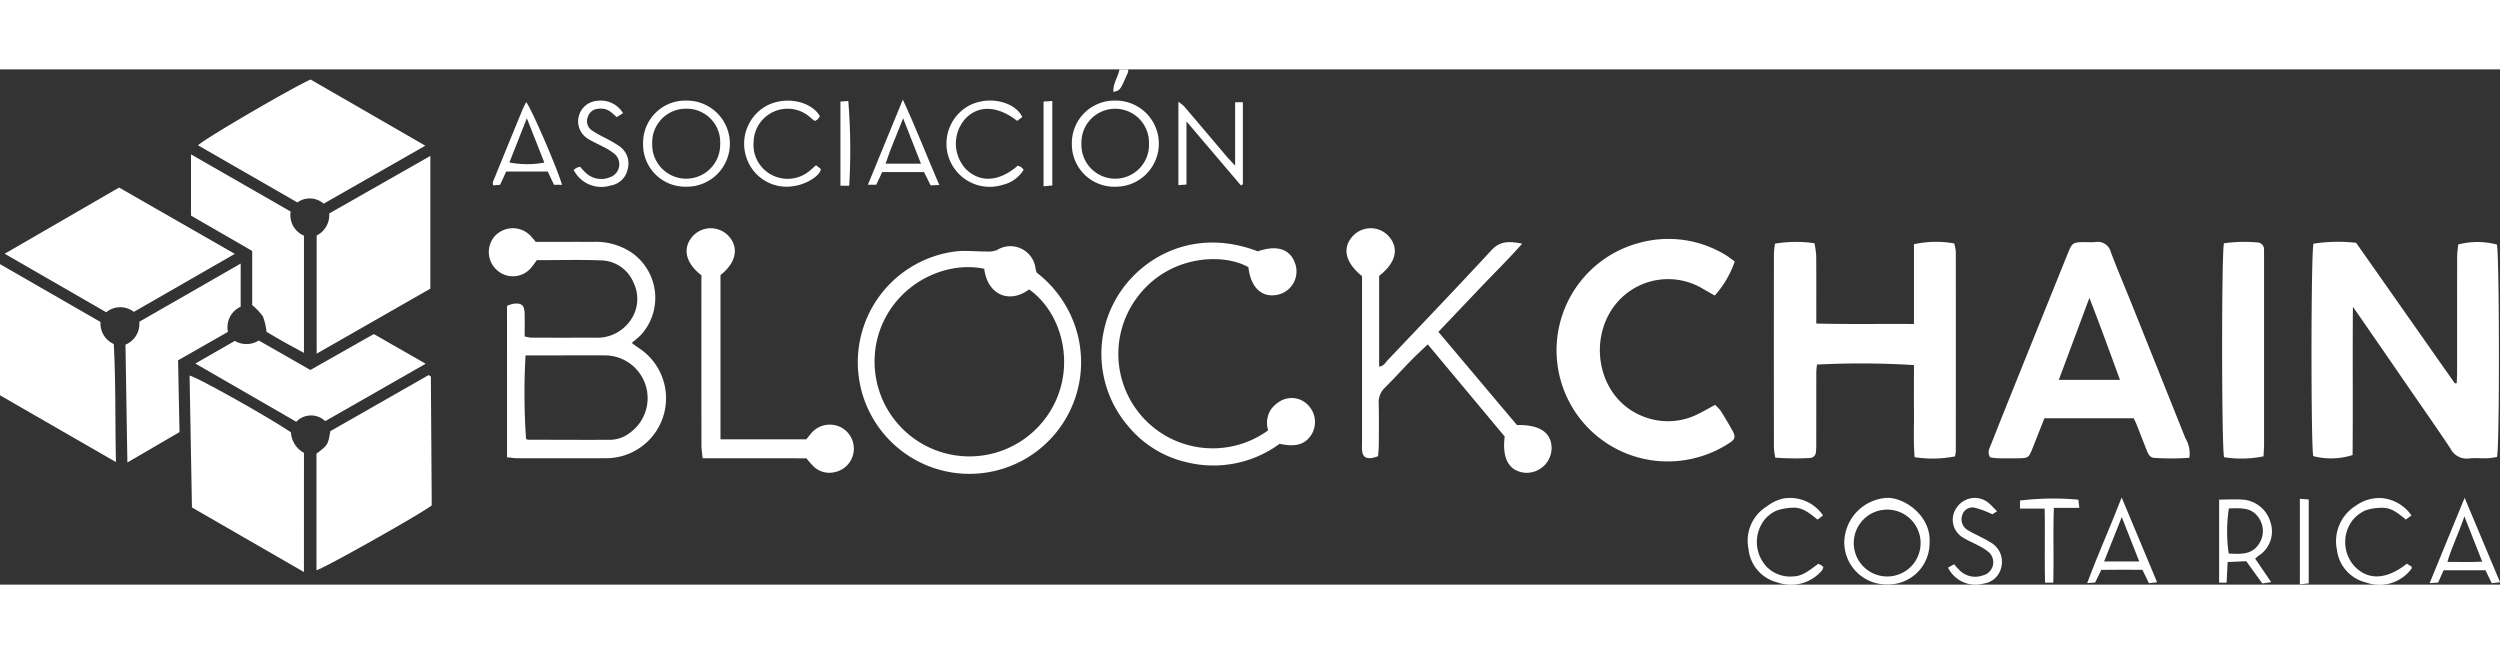 <svg xmlns="http://www.w3.org/2000/svg" xmlns:xlink="http://www.w3.org/1999/xlink" width="287.547" height="75.223" viewBox="0 0 364.994 75.223"><rect x="0" y="0" width="364.994" height="75.223" fill="#333333" stroke="none"/><defs><clipPath id="a"><rect width="364.994" height="75.223" fill="#fff"/></clipPath></defs><g clip-path="url(#a)"><path d="M692.078,60.674c-.067,7.482.023,14.606-.051,21.635a10.376,10.376,0,0,1-5.738.157c-.343-1.232-.349-29.576.034-31.018a23.29,23.29,0,0,1,6.227-.12l14.414,20.524.271-.037c.018-.509.052-1.018.053-1.527,0-5.639,0-11.279.009-16.919,0-.629.108-1.257.157-1.8a11.074,11.074,0,0,1,5.645.008c.366,1.152.419,29.432.017,31.018a12.848,12.848,0,0,1-1.374.183c-.905.031-1.822-.073-2.716.028a2.649,2.649,0,0,1-2.712-1.454c-1.978-2.976-4.031-5.9-6.059-8.845q-3.725-5.41-7.456-10.816c-.165-.239-.336-.473-.722-1.013" transform="translate(-348.559 -26.004)" fill="#fff"/><path d="M552.884,82.514a17.107,17.107,0,0,1-5.878.111c-.195-2.356-.071-4.608-.094-6.854-.022-2.206,0-4.413,0-6.589a124.417,124.417,0,0,0-14.167-.078c-.031.365-.091.751-.092,1.137-.008,3.474,0,6.948-.007,10.422a9.568,9.568,0,0,1-.048,1.205.907.907,0,0,1-.886.877,39.845,39.845,0,0,1-5.048-.053,10.949,10.949,0,0,1-.2-1.431q-.015-14.2,0-28.4a12.809,12.809,0,0,1,.163-1.408,18.344,18.344,0,0,1,5.759-.06,13.185,13.185,0,0,1,.251,1.755c.027,2.769.013,5.538.014,8.308v1.66c4.768.118,9.419.03,14.258.066V51.534a15.216,15.216,0,0,1,5.876-.117,6.478,6.478,0,0,1,.236,1.193q.014,14.576,0,29.152a6.539,6.539,0,0,1-.127.752" transform="translate(-267.477 -26.008)" fill="#fff"/><path d="M619.512,82.719a36.41,36.41,0,0,1-5.153.007c-.633-.044-.877-.615-1.084-1.139-.481-1.216-.949-2.436-1.431-3.651-.127-.321-.285-.63-.447-.983H598.35c-.582,1.476-1.149,2.921-1.721,4.363-.55,1.388-.641,1.457-2.081,1.476-.956.013-1.913.017-2.868,0-.439-.009-.877-.088-1.235-.127-.5-.8-.074-1.4.153-1.979,1.191-3.043,2.411-6.075,3.632-9.106q3.746-9.3,7.5-18.6c.678-1.681.752-1.73,2.534-1.746.5,0,1.01.039,1.509-.009a1.975,1.975,0,0,1,2.284,1.48c.937,2.494,1.989,4.944,2.982,7.417q3.959,9.868,7.9,19.745a4.252,4.252,0,0,1,.574,2.862M609.384,71.345c-1.479-4.047-2.862-7.868-4.463-11.973l-4.466,11.973Z" transform="translate(-299.875 -26.013)" fill="#fff"/><path d="M485.123,74.548a7.077,7.077,0,0,1,.818.876c.59.937,1.165,1.886,1.7,2.853.517.926.432,1.3-.479,1.87a16.381,16.381,0,0,1-6.441,2.466,16.225,16.225,0,0,1-6.56-31.742A16.016,16.016,0,0,1,486.54,52.6c.471.272.9.623,1.455,1.016a14.627,14.627,0,0,1-2.92,4.974c-.61-.347-1.122-.639-1.635-.928a9.851,9.851,0,0,0-11.9,1.182c-5.313,5-3.972,14.733,3.164,17.43a9.743,9.743,0,0,0,8.052-.449c.76-.377,1.494-.8,2.372-1.279" transform="translate(-234.723 -25.571)" fill="#fff"/><path d="M93.926,102.2c1.647-1.222,1.7-1.307,2.016-3.275l14.353-8.19a2.088,2.088,0,0,1,.258.157.215.215,0,0,1,.074.123q.063,8.75.119,17.5c0,.449,0,.9,0,1.253-1.621,1.256-15.714,9.185-16.82,9.46Z" transform="translate(-47.722 -46.102)" fill="#fff"/><path d="M34.981,44.751,20.241,53.223a3.229,3.229,0,0,0-4.032.054L1.383,44.733l16.705-9.664,16.893,9.682" transform="translate(-0.703 -17.818)" fill="#fff"/><path d="M16.93,86.7,0,76.948V57.8l14.674,8.448a3.281,3.281,0,0,0,1.935,3.214c.311,5.622.183,11.238.321,17.239" transform="translate(0 -29.367)" fill="#fff"/><path d="M110.584,25.68V45.057l-16.6,9.489V37.3A3.341,3.341,0,0,0,95.82,34.08l14.764-8.4" transform="translate(-47.753 -13.047)" fill="#fff"/><path d="M77.12,21.13a3.114,3.114,0,0,0-3.847-.181l-14.5-8.335c.855-.905,13.458-8.259,16.433-9.609l16.75,9.662L77.12,21.13" transform="translate(-29.86 -1.527)" fill="#fff"/><path d="M72.959,119.557l-16.347-9.426q-.173-9.564-.347-19.255c1.168.251,11.624,6.13,14.8,8.286a3.623,3.623,0,0,0,1.9,2.994Z" transform="translate(-28.587 -46.173)" fill="#fff"/><path d="M147.726,58.479a5.371,5.371,0,0,1,.969-.312c1.173-.12,1.562.215,1.6,1.4.031,1.1.006,2.2.006,3.376a5.382,5.382,0,0,0,.925.181q4.68.016,9.36,0a5.83,5.83,0,0,0,4.815-2.079,5.431,5.431,0,0,0,.8-5.949,5.265,5.265,0,0,0-4.877-3.258c-3.063-.111-6.133-.028-9.24-.028-.277.369-.526.741-.815,1.079a3.457,3.457,0,0,1-4.982.4,3.523,3.523,0,0,1-.335-5,3.582,3.582,0,0,1,5.135-.113c.282.279.523.6.834.961,2.794,0,5.609-.006,8.424,0a9.427,9.427,0,0,1,5.568,1.564,8.048,8.048,0,0,1,1.355,12.038,15.988,15.988,0,0,1-1.343,1.153c.446.322.711.526.989.711a8.754,8.754,0,0,1-4.83,16.123q-6.417.021-12.833,0c-.483,0-.966-.085-1.522-.137Zm2.706,7.23a97.378,97.378,0,0,0,.073,12.2.79.79,0,0,0,.267.113c4.021.012,8.043.032,12.065.015a4.81,4.81,0,0,0,2.8-1,6.243,6.243,0,0,0-3.516-11.324c-2.715-.022-5.43,0-8.146,0h-3.539" transform="translate(-73.703 -23.957)" fill="#fff"/><path d="M280.689,56.323a16.65,16.65,0,0,1,5.572,7.705A16.3,16.3,0,1,1,269.128,53.2c1.392-.109,2.8.05,4.206.041a3.27,3.27,0,0,0,1.579-.223,3.7,3.7,0,0,1,5.612,2.7,3.93,3.93,0,0,0,.163.607m-7.658-.562c-5.955-1.246-13.336,2.461-15.468,9.718A13.848,13.848,0,0,0,283.07,75.862c3.255-6.048,1.383-13.608-3.483-17.088-2.676,2.037-6.026,1.031-6.556-3.013" transform="translate(-129.337 -26.655)" fill="#fff"/><path d="M404.383,54.1V67.345c.681-.052.927-.6,1.275-.965,5.061-5.332,10.146-10.642,15.138-16.039,1.287-1.391,2.657-1.3,4.473-.938-2.062,2.332-4.144,4.359-6.142,6.464s-4.01,4.219-6.091,6.408l11.469,13.605c3.354-.081,5.084,1.128,5.061,3.454a3.656,3.656,0,0,1-3.779,3.519c-2.392-.178-3.486-2.006-3.069-5.3L411.485,64.1c-.9.86-1.707,1.6-2.475,2.387-1.268,1.3-2.483,2.644-3.768,3.921a2.892,2.892,0,0,0-.921,2.278c.05,2.014.027,4.029.016,6.044,0,.544-.065,1.088-.1,1.694a4.786,4.786,0,0,1-1.05.291c-.867.027-1.2-.278-1.288-1.118-.04-.4-.01-.805-.01-1.208q0-11.333,0-22.666V54.144c-2.505-2.033-2.945-4.193-1.279-5.929a3.555,3.555,0,0,1,5.129.047c1.605,1.752,1.14,3.911-1.349,5.834" transform="translate(-203.035 -23.954)" fill="#fff"/><path d="M349.713,52.676c2.948-1.029,4.941-.264,5.554,2.13a3.484,3.484,0,0,1-2.682,4.213c-2.309.459-3.907-1.058-4.249-4.033-3.7-2.093-11.538-1.8-16.164,4.316a13.781,13.781,0,0,0,19.049,19.511,3.653,3.653,0,0,1,.444-3.109,4.668,4.668,0,0,1,1.6-1.31,3.313,3.313,0,0,1,3.963.93,3.511,3.511,0,0,1,.333,4.08c-.892,1.455-2.328,1.9-4.663,1.367a16.309,16.309,0,0,1-13.508,2.712,15.548,15.548,0,0,1-8.5-5.165,16.2,16.2,0,0,1-1.315-19.62c3.529-5.326,11.014-9.521,20.141-6.02" transform="translate(-166.076 -26.111)" fill="#fff"/><path d="M54.055,63.932A3.292,3.292,0,0,0,52.2,67.606l-7.283,4.148c.068,3.431.137,6.886.209,10.482l-7.609,4.436c-.1-5.938-.187-11.553-.278-17.2a3.292,3.292,0,0,0,2.018-3.343l14.8-8.495Z" transform="translate(-18.918 -29.284)" fill="#fff"/><path d="M56.69,25.222l14.549,8.349a3.254,3.254,0,0,0,1.941,3.521V54.206c-1.016-.553-1.918-1.032-2.808-1.532-.919-.517-1.826-1.056-2.652-1.536a9.449,9.449,0,0,0-.532-2.256,8.574,8.574,0,0,0-1.564-1.648V39.325L56.69,34.16Z" transform="translate(-28.803 -12.815)" fill="#fff"/><path d="M91.6,82.891,76.938,91.268a3,3,0,0,0-4.231.093l-14.734-8.5,5.759-3.3a3.414,3.414,0,0,0,3.509-.06l7.525,4.3,9.261-5.244L91.6,82.891" transform="translate(-29.455 -39.916)" fill="#fff"/><path d="M659.764,51.407a20.763,20.763,0,0,1,4.832-.129.991.991,0,0,1,1.022,1.08c.007.352.009.7.009,1.057q0,13.669,0,27.337c0,.543-.047,1.085-.079,1.752a15.871,15.871,0,0,1-5.762.125c-.361-1.348-.382-29.66-.018-31.223" transform="translate(-335.078 -26.014)" fill="#fff"/><path d="M205.944,54.018c-2.372-1.824-2.809-4.025-1.245-5.741a3.558,3.558,0,0,1,5.231.028c1.528,1.688,1.074,3.879-1.207,5.681V77.969h12.524c.168-.206.387-.473.6-.74a3.565,3.565,0,0,1,4.186-1.148,3.508,3.508,0,0,1-.652,6.679,3.33,3.33,0,0,1-3.176-.947,12.563,12.563,0,0,1-.926-1.075c-4.99-.018-10.005.006-15.167-.015-.068-.758-.166-1.336-.167-1.914q-.015-11.546-.006-23.092Z" transform="translate(-103.535 -23.953)" fill="#fff"/><path d="M324.375,9.262a6.287,6.287,0,1,1,.137,12.572,6.184,6.184,0,0,1-6.391-6.216,6.2,6.2,0,0,1,6.254-6.356m-4.856,6.306a4.934,4.934,0,1,0,9.858-.108,4.931,4.931,0,1,0-9.858.108" transform="translate(-161.631 -4.706)" fill="#fff"/><path d="M190.865,15.533a6.16,6.16,0,0,1,6.319-6.273,6.287,6.287,0,1,1-.028,12.573,6.153,6.153,0,0,1-6.291-6.3m6.344-5.087a4.916,4.916,0,0,0-5.013,5.1,4.962,4.962,0,1,0,9.921.077,4.894,4.894,0,0,0-4.908-5.182" transform="translate(-96.974 -4.705)" fill="#fff"/><path d="M559.814,133.638a6.048,6.048,0,0,1-6.217,6.173,6.169,6.169,0,0,1-6.235-6.2,6.628,6.628,0,0,1,6.256-6.448c2.7-.017,6.409,2.733,6.2,6.473m-1.316-.049a4.879,4.879,0,1,0-4.869,5.054,4.857,4.857,0,0,0,4.869-5.054" transform="translate(-278.103 -64.61)" fill="#fff"/><path d="M358.872,21.829l-7.954-9.351v9.218l-1.178.085V9.607a6.4,6.4,0,0,1,.84.675c2.091,2.45,4.166,4.913,6.251,7.367.314.369.658.713,1.188,1.284V9.686h1.132V21.641l-.279.188" transform="translate(-177.695 -4.881)" fill="#fff"/><path d="M659.709,139.779h-1.093V127.65c1.254,0,2.452-.087,3.633.02a4.554,4.554,0,0,1,3.87,3.317,4.2,4.2,0,0,1-1.772,4.876c-.118.087-.225.189-.472.4l2.337,3.434-1.291.192-2.348-3.246-2.714.12c-.054,1.08-.1,2.058-.151,3.018m.326-10.839a22.34,22.34,0,0,0-.017,6.583c1.642.069,3.358.242,4.418-1.414a3.386,3.386,0,0,0,.024-3.713c-1.036-1.686-2.776-1.5-4.425-1.456" transform="translate(-334.629 -64.839)" fill="#fff"/><path d="M231.358,18.705l.7.548c-.01.913-2,2.184-3.747,2.466a6.17,6.17,0,0,1-7.077-4.036A6.317,6.317,0,0,1,224,10.11c2.746-1.565,6.628-.811,7.92,1.428a2.774,2.774,0,0,1-.283.435,2.261,2.261,0,0,1-.452.28c-.176-.137-.377-.268-.55-.43a4.967,4.967,0,0,0-8.385,3.459,4.94,4.94,0,0,0,2.556,4.794,5.012,5.012,0,0,0,5.534-.477c.347-.277.67-.584,1.023-.894" transform="translate(-112.225 -4.716)" fill="#fff"/><path d="M704.362,129.749l-.823.6c-1.063-.847-2.1-1.793-3.56-1.711a7.1,7.1,0,0,0-2.347.379,5.162,5.162,0,0,0-1.882,1.442,5.266,5.266,0,0,0,.35,6.779c2,2.017,4.627,1.881,7.585-.44l.712.441c-.018.129,0,.244-.047.305a5.8,5.8,0,0,1-6.621,1.994,5.581,5.581,0,0,1-4.257-4.783,6.1,6.1,0,0,1,2.723-6.4,5.882,5.882,0,0,1,3.954-1.127,5.952,5.952,0,0,1,4.213,2.528" transform="translate(-352.288 -64.628)" fill="#fff"/><path d="M529.752,129.737l-.794.618c-1.11-.85-2.176-1.861-3.705-1.732a7.61,7.61,0,0,0-2.34.433,4.745,4.745,0,0,0-1.753,1.372,5.286,5.286,0,0,0,.341,6.8,4.807,4.807,0,0,0,3.84,1.425c1.162-.062,1.8-.392,3.7-1.844a3.035,3.035,0,0,1,.4.178,3.078,3.078,0,0,1,.347.282,1.464,1.464,0,0,1-.163.46,5.923,5.923,0,0,1-6.584,1.783,5.579,5.579,0,0,1-4.175-4.862,5.887,5.887,0,0,1,2.714-6.253,6.074,6.074,0,0,1,2.424-1.134,5.839,5.839,0,0,1,5.74,2.478" transform="translate(-263.586 -64.623)" fill="#fff"/><path d="M291.981,11.652l-.745.57c-2.937-2.3-5.821-2.342-7.707-.16a5.467,5.467,0,0,0,.208,7.177c2.065,2.048,4.855,1.887,7.59-.487a2.943,2.943,0,0,1,.487.213,2.4,2.4,0,0,1,.364.392,4.856,4.856,0,0,1-3.055,2.193,6.311,6.311,0,0,1-4.845-11.6c3.022-1.511,6.724-.414,7.7,1.7" transform="translate(-142.729 -4.698)" fill="#fff"/><path d="M624.49,127.044l5.176,12.387-1.2.128-.941-1.95c-1.933-.023-3.927-.009-6.009.008l-.893,1.845-1.164.083c1.572-4.243,3.376-8.184,5.033-12.5m-2.564,9.347h5.132l-2.553-6.488-2.579,6.488" transform="translate(-314.733 -64.548)" fill="#fff"/><path d="M723.13,137.731l-.8,1.793-1.238.08,5.107-12.454,5.169,12.324-1.209.143-.92-1.885Zm3.031-7.874c-.784,2.406-1.813,4.357-2.478,6.649,1.77,0,3.336.053,5.088-.029l-2.61-6.621" transform="translate(-366.369 -64.602)" fill="#fff"/><path d="M268.011,21.439l-1.266.057-.964-1.943h-6.107L258.81,21.4h-1.222l5.1-12.421c1.968,4.245,3.525,8.323,5.318,12.456m-2.674-3.107L262.729,11.7c-.9,2.348-1.833,4.4-2.56,6.628Z" transform="translate(-130.875 -4.564)" fill="#fff"/><path d="M156.363,21.782h-1.169l-.92-1.938h-6.067l-.888,1.944-1.018.076c-.019-.213-.081-.369-.036-.481q2.1-5.159,4.218-10.309c.186-.453.416-.888.639-1.362.725.825,4.516,9.586,5.239,12.07m-7.685-3.257a13.64,13.64,0,0,0,5.1.016l-2.55-6.473-2.551,6.457" transform="translate(-74.307 -4.934)" fill="#fff"/><path d="M177.48,11.095l-.932.587c-.282-.251-.532-.487-.8-.706a2.4,2.4,0,0,0-1.835-.519,1.676,1.676,0,0,0-1.583,1.2,1.639,1.639,0,0,0,.523,1.914,16.832,16.832,0,0,0,1.82,1.054,19.067,19.067,0,0,1,2.34,1.352,3.081,3.081,0,0,1,1.117,3.373,3.02,3.02,0,0,1-2.5,2.321,4.516,4.516,0,0,1-5.368-2.289,4.469,4.469,0,0,1,.48-.32,2.491,2.491,0,0,1,.461-.129,11.766,11.766,0,0,0,.821.871,3.274,3.274,0,0,0,3.508.661,1.993,1.993,0,0,0,.7-3.411,8.113,8.113,0,0,0-1.649-1.035c-.746-.414-1.552-.733-2.263-1.2a2.964,2.964,0,0,1-1.26-3.435,3,3,0,0,1,2.69-2.085,3.784,3.784,0,0,1,3.721,1.8" transform="translate(-86.51 -4.711)" fill="#fff"/><path d="M578.158,137.352l.894-.491a11.166,11.166,0,0,0,.837.933,3.263,3.263,0,0,0,3.372.693,1.972,1.972,0,0,0,.751-3.461,7.758,7.758,0,0,0-1.527-.941c-.748-.41-1.555-.726-2.262-1.194a3.008,3.008,0,0,1-.758-4.355,3.165,3.165,0,0,1,4.725-.531c.362.335.7.7,1.13,1.128l-.692.436a13.85,13.85,0,0,0-2.532-.949,1.553,1.553,0,0,0-1.881,1.129,1.825,1.825,0,0,0,.778,2.106c.586.382,1.24.66,1.86.991a16.794,16.794,0,0,1,1.71.945,3.236,3.236,0,0,1,1.353,3.574,3.029,3.029,0,0,1-2.516,2.309,4.466,4.466,0,0,1-5.243-2.323" transform="translate(-293.75 -64.615)" fill="#fff"/><path d="M604.382,139.659h-1.2c-.091-3.541.009-7.087-.057-10.819h-3.6v-1.173a40.465,40.465,0,0,1,8.514-.127c.041.334.086.7.148,1.2h-3.719c-.135,3.657.01,7.2-.089,10.916" transform="translate(-304.607 -64.719)" fill="#fff"/><path d="M682.581,127.446l1.29.095v12.252l-1.29.142Z" transform="translate(-346.805 -64.753)" fill="#fff"/><path d="M250.717,21.757h-1.28V9.468l1.146-.081a89.475,89.475,0,0,1,.134,12.37" transform="translate(-126.734 -4.769)" fill="#fff"/><path d="M310.995,21.713l-1.277.118V9.463l1.277-.083Z" transform="translate(-157.361 -4.766)" fill="#fff"/><path d="M331.331,0h1.283a1.875,1.875,0,0,1-.056.466c-1.135,2.6-1.136,2.6-2.113,2.825-.094-1.218.676-2.145.885-3.291" transform="translate(-167.888)" fill="#fff"/></g></svg>